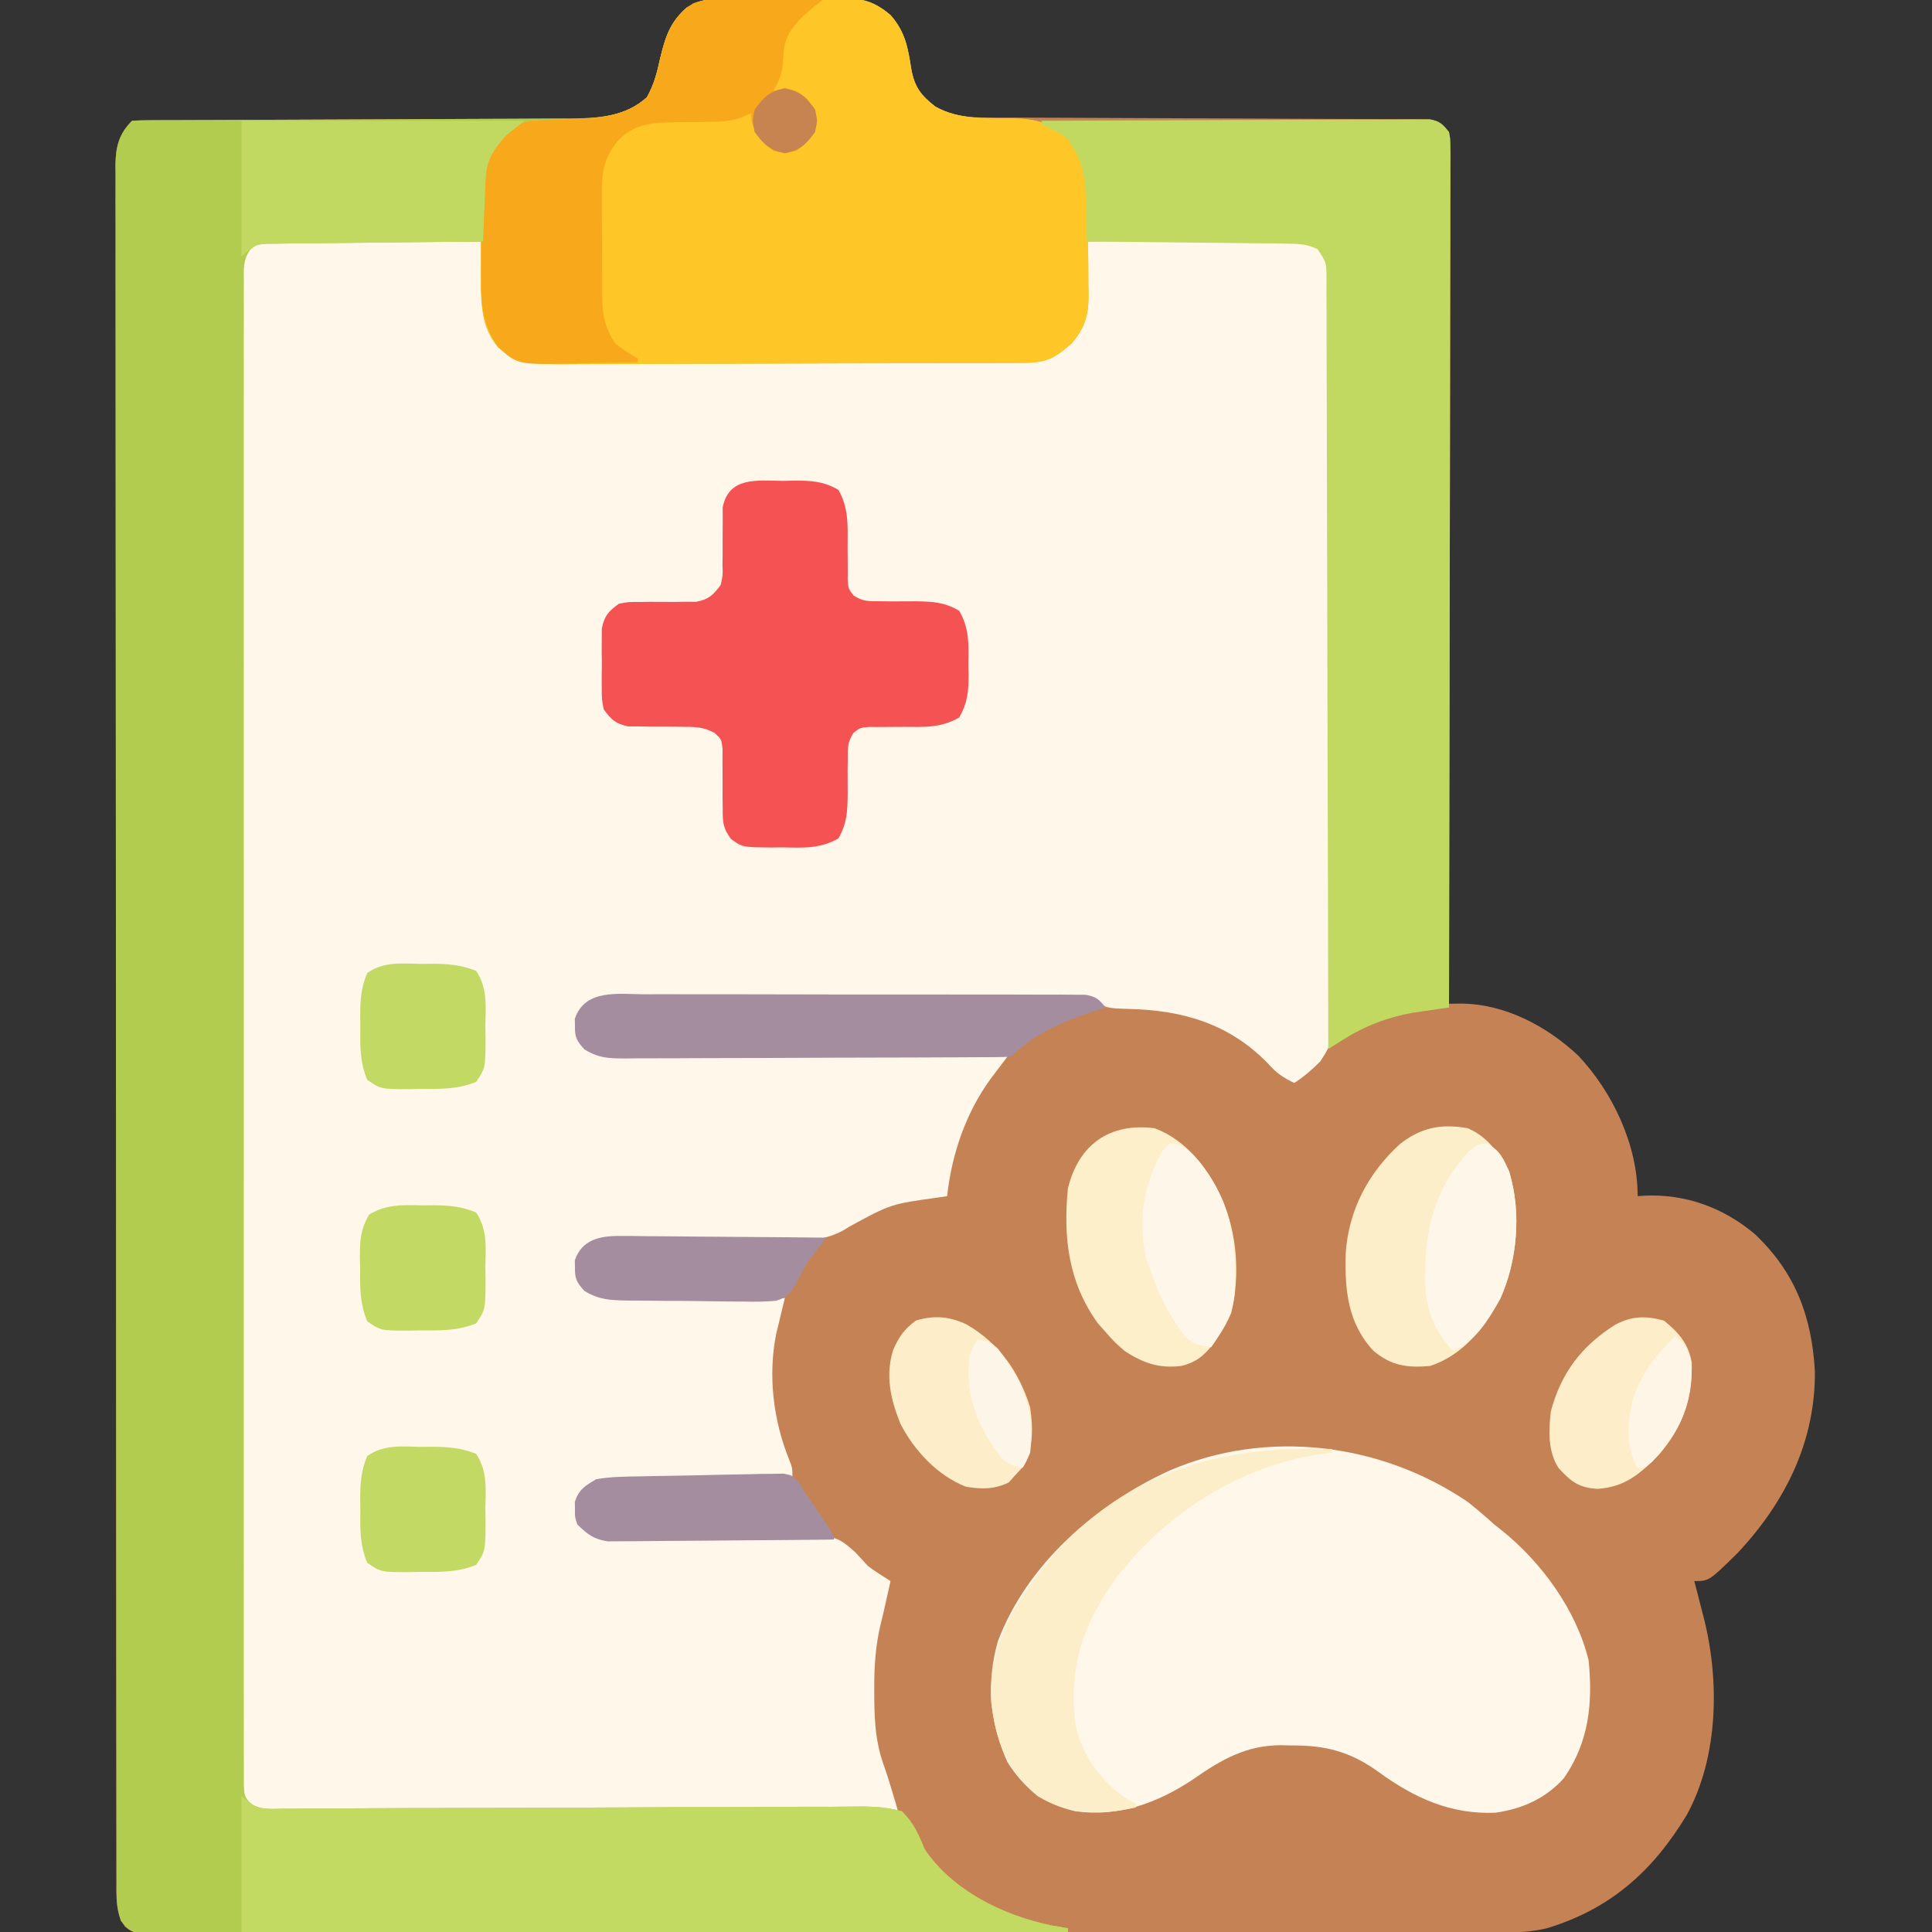 <svg xmlns="http://www.w3.org/2000/svg" width="512" height="512"><rect width="100%" height="100%" fill="#333333" stroke="none"/><path d="M0 0 C0.861 -0.013 1.722 -0.026 2.61 -0.039 C3.533 -0.041 4.456 -0.043 5.407 -0.045 C6.842 -0.055 6.842 -0.055 8.306 -0.066 C10.328 -0.076 12.351 -0.08 14.373 -0.08 C17.459 -0.084 20.544 -0.121 23.629 -0.159 C25.597 -0.165 27.564 -0.169 29.532 -0.17 C30.91 -0.192 30.91 -0.192 32.316 -0.214 C37.924 -0.174 41.166 0.526 45.602 4.291 C49.562 8.8 50.213 13.004 51.122 18.736 C52.013 23.477 53.727 25.605 57.477 28.541 C61.95 31.045 65.861 31.414 70.929 31.429 C72.51 31.437 72.51 31.437 74.123 31.445 C75.27 31.446 76.416 31.447 77.597 31.448 C78.812 31.453 80.027 31.458 81.279 31.464 C83.915 31.474 86.552 31.483 89.188 31.49 C93.357 31.5 97.525 31.521 101.693 31.543 C113.544 31.605 125.394 31.659 137.245 31.692 C143.795 31.71 150.344 31.739 156.894 31.78 C160.359 31.801 163.823 31.816 167.288 31.819 C171.148 31.821 175.007 31.847 178.866 31.874 C180.016 31.871 181.167 31.868 182.352 31.865 C183.925 31.882 183.925 31.882 185.529 31.899 C186.442 31.902 187.355 31.905 188.295 31.909 C191.119 32.376 191.836 33.082 193.602 35.291 C193.891 38.401 193.993 41.31 193.963 44.421 C193.965 45.367 193.968 46.313 193.971 47.287 C193.976 50.47 193.959 53.653 193.943 56.836 C193.942 59.112 193.942 61.389 193.944 63.665 C193.945 69.857 193.927 76.049 193.906 82.24 C193.888 88.707 193.886 95.173 193.882 101.639 C193.874 112.496 193.855 123.353 193.828 134.211 C193.801 145.394 193.78 156.578 193.767 167.761 C193.766 168.451 193.765 169.14 193.764 169.85 C193.761 173.307 193.757 176.765 193.753 180.223 C193.722 208.912 193.669 237.601 193.602 266.291 C194.692 266.277 195.781 266.263 196.904 266.249 C208.515 266.379 219.525 272.233 227.852 280.041 C237.031 289.774 243.602 303.779 243.602 317.291 C244.185 317.244 244.767 317.198 245.368 317.15 C256.285 316.669 266.233 320.28 274.602 327.291 C285.299 337.387 289.733 349.081 290.563 363.607 C290.762 382.329 282.659 398.46 270.075 411.861 C262.514 419.291 262.514 419.291 258.602 419.291 C259.018 420.884 259.018 420.884 259.442 422.509 C259.808 423.936 260.174 425.363 260.54 426.791 C260.722 427.487 260.904 428.183 261.092 428.9 C265.338 445.574 265.063 465.841 256.602 481.291 C247.594 496.189 236.393 506.17 219.602 511.291 C215.75 512.212 212.174 512.418 208.217 512.422 C206.92 512.426 205.623 512.43 204.287 512.434 C202.849 512.433 201.412 512.432 199.974 512.431 C198.446 512.434 196.918 512.437 195.389 512.44 C191.188 512.448 186.986 512.45 182.785 512.451 C178.254 512.452 173.724 512.46 169.194 512.467 C159.289 512.48 149.385 512.486 139.48 512.491 C133.299 512.493 127.118 512.498 120.937 512.502 C103.832 512.514 86.726 512.525 69.621 512.528 C67.979 512.528 67.979 512.528 66.304 512.529 C64.658 512.529 64.658 512.529 62.979 512.529 C60.756 512.53 58.532 512.53 56.309 512.531 C54.654 512.531 54.654 512.531 52.966 512.531 C35.076 512.535 17.185 512.553 -0.705 512.576 C-19.062 512.6 -37.42 512.612 -55.777 512.613 C-66.088 512.614 -76.4 512.62 -86.711 512.638 C-95.487 512.654 -104.262 512.659 -113.038 512.651 C-117.518 512.647 -121.998 512.648 -126.479 512.662 C-130.576 512.674 -134.672 512.673 -138.769 512.661 C-140.256 512.659 -141.742 512.662 -143.228 512.671 C-145.24 512.682 -147.252 512.673 -149.264 512.662 C-150.384 512.663 -151.505 512.664 -152.659 512.664 C-155.398 512.291 -155.398 512.291 -157.219 510.955 C-159.919 507.144 -159.54 503.084 -159.529 498.626 C-159.531 497.834 -159.533 497.042 -159.536 496.226 C-159.541 493.549 -159.54 490.873 -159.538 488.196 C-159.541 486.267 -159.544 484.337 -159.547 482.408 C-159.555 477.089 -159.557 471.769 -159.558 466.45 C-159.56 460.719 -159.567 454.989 -159.574 449.259 C-159.588 436.722 -159.594 424.185 -159.598 411.648 C-159.601 403.825 -159.605 396.002 -159.61 388.179 C-159.622 366.534 -159.632 344.889 -159.636 323.244 C-159.636 321.844 -159.636 320.444 -159.636 319.044 C-159.636 317.641 -159.637 316.238 -159.637 314.834 C-159.637 312.019 -159.638 309.203 -159.638 306.388 C-159.638 305.69 -159.638 304.992 -159.639 304.272 C-159.642 281.628 -159.658 258.985 -159.681 236.341 C-159.706 212.409 -159.72 188.478 -159.721 164.546 C-159.722 151.497 -159.728 138.448 -159.746 125.399 C-159.761 114.29 -159.766 103.181 -159.758 92.072 C-159.754 86.401 -159.755 80.729 -159.769 75.058 C-159.782 69.87 -159.781 64.683 -159.768 59.495 C-159.766 57.615 -159.77 55.734 -159.778 53.853 C-159.789 51.304 -159.782 48.755 -159.77 46.206 C-159.777 45.469 -159.785 44.733 -159.793 43.973 C-159.744 39.165 -158.857 35.75 -155.398 32.291 C-153.799 32.189 -152.195 32.157 -150.593 32.152 C-149.553 32.147 -148.512 32.142 -147.441 32.136 C-145.714 32.134 -145.714 32.134 -143.953 32.133 C-142.748 32.128 -141.543 32.123 -140.301 32.117 C-137.674 32.107 -135.046 32.098 -132.418 32.091 C-128.257 32.081 -124.095 32.06 -119.934 32.038 C-108.099 31.976 -96.263 31.922 -84.428 31.889 C-77.896 31.871 -71.365 31.842 -64.833 31.801 C-61.378 31.78 -57.923 31.765 -54.468 31.762 C-50.605 31.76 -46.742 31.734 -42.878 31.707 C-41.744 31.71 -40.609 31.713 -39.439 31.716 C-32.008 31.639 -24.67 31.269 -18.957 26.068 C-17.071 22.709 -16.282 19.614 -15.46 15.853 C-14.101 10.173 -12.865 6.2 -8.398 2.291 C-5.498 0.566 -3.36 0.034 0 0 Z " fill="#C58254" transform="translate(190.398,-0.291)"></path><path d="M0 0 C1.201 0 2.402 0.001 3.639 0.001 C4.931 0.022 6.223 0.042 7.554 0.063 C8.893 0.071 10.233 0.077 11.572 0.081 C15.091 0.096 18.608 0.135 22.126 0.179 C25.719 0.22 29.312 0.239 32.905 0.259 C39.95 0.302 46.994 0.37 54.038 0.454 C54.053 1.029 54.067 1.603 54.082 2.195 C54.157 4.824 54.254 7.451 54.351 10.079 C54.373 10.983 54.396 11.886 54.419 12.817 C54.632 18.132 55.284 21.772 58.038 26.454 C58.038 27.114 58.038 27.774 58.038 28.454 C59.214 28.918 59.214 28.918 60.413 29.392 C63.038 30.454 63.038 30.454 65.038 31.454 C66.849 31.556 68.664 31.594 70.477 31.601 C71.632 31.608 72.788 31.616 73.978 31.623 C75.889 31.627 75.889 31.627 77.838 31.631 C79.188 31.637 80.538 31.644 81.888 31.651 C85.562 31.668 89.236 31.679 92.909 31.687 C95.205 31.692 97.5 31.698 99.795 31.705 C106.977 31.724 114.158 31.738 121.34 31.746 C129.629 31.756 137.918 31.782 146.208 31.823 C152.615 31.853 159.021 31.868 165.428 31.871 C169.255 31.873 173.081 31.882 176.908 31.908 C180.51 31.931 184.111 31.935 187.713 31.925 C189.661 31.924 191.608 31.943 193.556 31.963 C202.099 31.916 202.099 31.916 209.038 27.454 C213.748 22.254 213.688 17.263 213.788 10.579 C213.818 9.605 213.847 8.63 213.878 7.626 C213.948 5.235 214.001 2.846 214.038 0.454 C221.644 0.361 229.25 0.29 236.857 0.247 C240.389 0.226 243.921 0.198 247.453 0.152 C251.517 0.1 255.58 0.081 259.644 0.063 C260.908 0.043 262.173 0.022 263.476 0.001 C264.657 0.001 265.838 0 267.054 0 C268.091 -0.009 269.128 -0.018 270.197 -0.027 C273.964 0.611 275.407 1.678 278.038 4.454 C278.548 7.439 278.731 9.86 278.7 12.847 C278.711 13.702 278.721 14.556 278.732 15.437 C278.761 18.306 278.755 21.174 278.749 24.043 C278.762 26.098 278.777 28.153 278.795 30.208 C278.835 35.795 278.842 41.381 278.841 46.968 C278.843 51.633 278.859 56.297 278.875 60.961 C278.91 71.969 278.918 82.976 278.91 93.983 C278.902 105.334 278.946 116.684 279.014 128.034 C279.071 137.781 279.093 147.527 279.088 157.273 C279.086 163.094 279.097 168.913 279.142 174.734 C279.184 180.211 279.182 185.687 279.148 191.165 C279.142 193.172 279.152 195.179 279.178 197.186 C279.365 212.382 279.365 212.382 275.961 217.698 C273.764 219.921 271.652 221.751 269.038 223.454 C266.055 222.034 264.221 220.751 262.038 218.267 C251.758 207.7 239.432 204.184 225.245 203.832 C219.338 203.654 219.338 203.654 216.038 201.454 C213.539 201.149 213.539 201.149 210.693 201.193 C209.584 201.186 208.475 201.179 207.332 201.172 C206.115 201.174 204.898 201.177 203.644 201.179 C202.362 201.174 201.081 201.169 199.761 201.164 C196.244 201.151 192.728 201.15 189.211 201.153 C186.276 201.154 183.341 201.149 180.406 201.144 C173.482 201.133 166.559 201.132 159.635 201.138 C152.491 201.144 145.347 201.132 138.202 201.111 C132.07 201.093 125.937 201.087 119.805 201.09 C116.142 201.092 112.478 201.09 108.815 201.076 C104.731 201.061 100.646 201.07 96.562 201.082 C94.739 201.07 94.739 201.07 92.879 201.059 C91.768 201.066 90.656 201.073 89.51 201.08 C88.544 201.08 87.578 201.08 86.583 201.079 C83.594 201.519 82.218 202.395 80.038 204.454 C79.411 206.388 79.411 206.388 79.538 208.454 C79.528 209.135 79.517 209.815 79.507 210.517 C80.266 213.285 81.635 213.959 84.038 215.454 C86.259 215.907 86.259 215.907 88.657 215.853 C89.58 215.865 90.502 215.878 91.453 215.891 C92.458 215.889 93.463 215.888 94.498 215.886 C95.562 215.897 96.625 215.907 97.721 215.917 C101.239 215.948 104.755 215.957 108.272 215.966 C110.711 215.983 113.149 216.001 115.587 216.02 C122.005 216.068 128.423 216.098 134.841 216.124 C141.39 216.153 147.939 216.2 154.487 216.245 C167.337 216.331 180.188 216.399 193.038 216.454 C192.626 216.996 192.213 217.538 191.789 218.097 C191.248 218.812 190.707 219.527 190.15 220.263 C189.614 220.97 189.078 221.677 188.526 222.406 C181.94 231.473 178.241 242.386 177.038 253.454 C176.288 253.564 175.538 253.673 174.765 253.786 C162.108 255.539 162.108 255.539 151.131 261.52 C145.009 265.678 138.924 265.256 131.737 265.153 C130.37 265.157 129.002 265.164 127.634 265.173 C124.06 265.192 120.487 265.178 116.912 265.155 C111.176 265.12 105.439 265.126 99.702 265.151 C97.706 265.153 95.71 265.135 93.713 265.116 C92.501 265.116 91.289 265.117 90.041 265.117 C88.975 265.11 87.91 265.103 86.812 265.096 C83.665 265.502 82.303 266.269 80.038 268.454 C79.411 270.388 79.411 270.388 79.538 272.454 C79.528 273.135 79.517 273.815 79.507 274.517 C80.269 277.296 81.616 277.962 84.038 279.454 C86.453 279.921 86.453 279.921 89.082 279.886 C90.583 279.916 90.583 279.916 92.115 279.946 C93.724 279.956 93.724 279.956 95.366 279.966 C96.47 279.984 97.574 280.002 98.712 280.02 C102.237 280.074 105.763 280.108 109.288 280.142 C111.679 280.175 114.069 280.209 116.46 280.245 C122.319 280.33 128.178 280.398 134.038 280.454 C133.72 281.75 133.72 281.75 133.395 283.072 C133.12 284.22 132.845 285.368 132.562 286.552 C132.287 287.684 132.013 288.816 131.731 289.982 C129.544 300.941 130.946 312.822 135.14 323.173 C136.038 325.454 136.038 325.454 136.038 328.454 C135.074 328.463 135.074 328.463 134.091 328.472 C127.407 328.536 120.724 328.62 114.041 328.717 C111.546 328.75 109.051 328.778 106.557 328.801 C102.972 328.834 99.388 328.886 95.804 328.942 C94.129 328.952 94.129 328.952 92.419 328.962 C91.379 328.982 90.338 329.001 89.266 329.022 C88.351 329.033 87.436 329.044 86.493 329.055 C83.577 329.529 82.182 330.452 80.038 332.454 C79.411 334.388 79.411 334.388 79.538 336.454 C79.528 337.135 79.517 337.815 79.507 338.517 C80.278 341.331 81.553 341.978 84.038 343.454 C86.969 343.878 86.969 343.878 90.24 343.775 C92.123 343.771 92.123 343.771 94.044 343.767 C94.712 343.759 95.38 343.751 96.069 343.743 C98.172 343.719 100.274 343.718 102.378 343.724 C108.355 343.736 114.333 343.72 120.311 343.664 C123.972 343.631 127.633 343.632 131.295 343.655 C132.684 343.656 134.073 343.645 135.462 343.62 C147.667 343.409 147.667 343.409 152.734 347.852 C153.842 349.046 154.944 350.246 156.038 351.454 C157.983 352.908 159.977 354.166 162.038 355.454 C160.038 364.454 160.038 364.454 159.532 366.396 C158.037 372.417 157.69 378.138 157.726 384.329 C157.729 385.301 157.733 386.272 157.736 387.273 C157.824 393.073 158.174 398.406 160.14 403.918 C161.058 406.51 161.862 409.116 162.644 411.751 C163.038 413.079 163.038 413.079 163.441 414.434 C163.638 415.1 163.835 415.767 164.038 416.454 C141.942 416.547 119.846 416.618 97.75 416.661 C87.49 416.682 77.231 416.71 66.972 416.756 C58.031 416.796 49.091 416.822 40.15 416.83 C35.415 416.836 30.68 416.848 25.944 416.877 C21.489 416.904 17.034 416.913 12.579 416.907 C10.942 416.908 9.305 416.916 7.669 416.931 C5.436 416.951 3.205 416.946 0.973 416.935 C-0.902 416.941 -0.902 416.941 -2.815 416.946 C-6.679 416.342 -7.608 415.531 -9.962 412.454 C-10.463 409.346 -10.463 409.346 -10.465 405.601 C-10.471 404.909 -10.477 404.217 -10.483 403.503 C-10.498 401.172 -10.484 398.842 -10.47 396.511 C-10.474 394.827 -10.481 393.144 -10.489 391.46 C-10.506 386.825 -10.497 382.19 -10.485 377.555 C-10.476 372.56 -10.49 367.564 -10.501 362.569 C-10.519 352.78 -10.515 342.991 -10.503 333.201 C-10.494 325.248 -10.493 317.294 -10.497 309.34 C-10.498 308.209 -10.498 307.079 -10.499 305.914 C-10.5 303.617 -10.502 301.321 -10.503 299.024 C-10.514 277.472 -10.501 255.92 -10.48 234.368 C-10.462 215.863 -10.465 197.358 -10.483 178.853 C-10.505 157.379 -10.513 135.906 -10.501 114.433 C-10.5 112.145 -10.498 109.856 -10.497 107.568 C-10.497 106.442 -10.496 105.316 -10.495 104.156 C-10.492 96.209 -10.498 88.262 -10.507 80.315 C-10.518 70.634 -10.515 60.953 -10.494 51.273 C-10.483 46.331 -10.479 41.389 -10.493 36.446 C-10.504 31.926 -10.498 27.406 -10.477 22.886 C-10.472 21.247 -10.475 19.608 -10.484 17.968 C-10.496 15.747 -10.484 13.528 -10.465 11.307 C-10.465 10.071 -10.464 8.836 -10.463 7.562 C-9.453 1.297 -5.881 -0.049 0 0 Z " fill="#FEF7EA" transform="translate(73.962,63.546)"></path><path d="M0 0 C0.861 -0.013 1.722 -0.026 2.61 -0.039 C3.533 -0.041 4.456 -0.043 5.407 -0.045 C6.842 -0.055 6.842 -0.055 8.306 -0.066 C10.328 -0.076 12.351 -0.08 14.373 -0.08 C17.459 -0.084 20.544 -0.121 23.629 -0.159 C25.597 -0.165 27.564 -0.169 29.532 -0.17 C30.91 -0.192 30.91 -0.192 32.316 -0.214 C37.924 -0.174 41.166 0.526 45.602 4.291 C49.562 8.8 50.213 13.004 51.122 18.736 C52.013 23.477 53.727 25.605 57.477 28.541 C63.869 32.12 70.966 31.553 78.122 31.632 C84.105 31.826 87.68 32.835 92.602 36.291 C96.154 40.123 97.706 43.088 97.779 48.3 C97.792 49.101 97.805 49.902 97.818 50.728 C97.829 52.021 97.829 52.021 97.84 53.341 C97.848 54.233 97.856 55.124 97.865 56.043 C97.879 57.93 97.889 59.817 97.897 61.704 C97.914 64.582 97.958 67.458 98.002 70.335 C98.013 72.171 98.021 74.006 98.028 75.841 C98.045 76.698 98.063 77.554 98.081 78.437 C98.061 83.889 97.224 86.962 93.602 91.291 C89.238 95.135 86.936 96.413 81.17 96.438 C80.016 96.445 78.862 96.452 77.673 96.459 C75.765 96.463 75.765 96.463 73.818 96.468 C72.47 96.474 71.121 96.48 69.773 96.487 C65.337 96.508 60.901 96.519 56.465 96.529 C54.938 96.533 53.411 96.537 51.884 96.541 C44.707 96.56 37.53 96.574 30.354 96.583 C22.073 96.593 13.792 96.619 5.511 96.659 C-0.891 96.689 -7.292 96.704 -13.694 96.708 C-17.517 96.71 -21.339 96.719 -25.162 96.744 C-28.761 96.767 -32.36 96.772 -35.959 96.761 C-37.903 96.761 -39.848 96.78 -41.792 96.799 C-48.523 96.759 -53.012 96.495 -58.398 92.291 C-63.035 86.99 -62.901 80.473 -62.648 73.791 C-62.63 72.873 -62.612 71.955 -62.593 71.009 C-62.547 68.769 -62.481 66.53 -62.398 64.291 C-70.169 64.352 -77.941 64.429 -85.712 64.526 C-89.32 64.571 -92.928 64.61 -96.537 64.637 C-100.019 64.663 -103.501 64.703 -106.982 64.754 C-108.958 64.779 -110.934 64.788 -112.91 64.798 C-114.712 64.828 -114.712 64.828 -116.55 64.858 C-118.138 64.875 -118.138 64.875 -119.759 64.892 C-122.355 65.092 -122.355 65.092 -124.039 66.395 C-126.077 69.237 -125.774 71.552 -125.775 75.023 C-125.78 75.715 -125.784 76.406 -125.789 77.118 C-125.8 79.453 -125.789 81.786 -125.779 84.12 C-125.782 85.804 -125.787 87.487 -125.793 89.17 C-125.806 93.81 -125.799 98.449 -125.79 103.088 C-125.783 108.086 -125.794 113.084 -125.802 118.082 C-125.815 127.879 -125.813 137.675 -125.804 147.472 C-125.797 155.431 -125.796 163.39 -125.799 171.349 C-125.8 172.48 -125.8 173.611 -125.801 174.776 C-125.802 177.074 -125.803 179.371 -125.804 181.669 C-125.812 203.232 -125.802 224.795 -125.786 246.358 C-125.773 264.876 -125.775 283.395 -125.789 301.913 C-125.805 323.397 -125.811 344.881 -125.802 366.365 C-125.801 368.654 -125.8 370.943 -125.799 373.232 C-125.799 374.359 -125.798 375.485 -125.798 376.646 C-125.795 384.599 -125.8 392.552 -125.807 400.505 C-125.815 410.192 -125.813 419.879 -125.797 429.566 C-125.789 434.512 -125.786 439.458 -125.796 444.404 C-125.805 448.927 -125.8 453.449 -125.784 457.972 C-125.781 459.613 -125.782 461.254 -125.79 462.895 C-125.799 465.116 -125.789 467.337 -125.775 469.558 C-125.775 470.795 -125.774 472.031 -125.774 473.305 C-125.638 476.264 -125.638 476.264 -124.063 478.189 C-121.341 479.989 -118.805 479.644 -115.586 479.622 C-114.889 479.622 -114.193 479.621 -113.475 479.621 C-111.135 479.616 -108.795 479.59 -106.455 479.564 C-104.78 479.557 -103.104 479.551 -101.429 479.546 C-97.818 479.534 -94.207 479.514 -90.596 479.487 C-84.885 479.447 -79.175 479.437 -73.464 479.433 C-57.224 479.419 -40.985 479.384 -24.745 479.274 C-15.778 479.213 -6.812 479.188 2.155 479.203 C6.901 479.209 11.645 479.196 16.391 479.14 C20.856 479.087 25.318 479.08 29.784 479.108 C31.421 479.11 33.059 479.095 34.696 479.061 C39.467 478.969 43.969 478.99 48.602 480.291 C51.669 483.275 53.042 486.362 54.602 490.291 C62.016 501.359 75.536 507.924 88.227 510.541 C89.684 510.8 91.141 511.054 92.602 511.291 C92.602 511.621 92.602 511.951 92.602 512.291 C61.059 512.359 29.517 512.412 -2.026 512.444 C-5.747 512.447 -9.469 512.451 -13.19 512.455 C-14.302 512.457 -14.302 512.457 -15.435 512.458 C-27.442 512.471 -39.448 512.494 -51.454 512.522 C-63.768 512.55 -76.082 512.567 -88.396 512.573 C-95.998 512.577 -103.6 512.59 -111.202 512.614 C-117.025 512.632 -122.848 512.634 -128.671 512.63 C-131.064 512.631 -133.458 512.637 -135.851 512.648 C-139.108 512.663 -142.365 512.66 -145.622 512.651 C-146.578 512.66 -147.535 512.669 -148.52 512.678 C-149.825 512.669 -149.825 512.669 -151.156 512.66 C-151.908 512.661 -152.66 512.662 -153.435 512.663 C-155.971 512.182 -156.827 511.306 -158.398 509.291 C-159.602 505.679 -159.538 502.386 -159.529 498.626 C-159.531 497.834 -159.533 497.042 -159.536 496.226 C-159.541 493.549 -159.54 490.873 -159.538 488.196 C-159.541 486.267 -159.544 484.337 -159.547 482.408 C-159.555 477.089 -159.557 471.769 -159.558 466.45 C-159.56 460.719 -159.567 454.989 -159.574 449.259 C-159.588 436.722 -159.594 424.185 -159.598 411.648 C-159.601 403.825 -159.605 396.002 -159.61 388.179 C-159.622 366.534 -159.632 344.889 -159.636 323.244 C-159.636 321.844 -159.636 320.444 -159.636 319.044 C-159.636 317.641 -159.637 316.238 -159.637 314.834 C-159.637 312.019 -159.638 309.203 -159.638 306.388 C-159.638 305.69 -159.638 304.992 -159.639 304.272 C-159.642 281.628 -159.658 258.985 -159.681 236.341 C-159.706 212.409 -159.72 188.478 -159.721 164.546 C-159.722 151.497 -159.728 138.448 -159.746 125.399 C-159.761 114.29 -159.766 103.181 -159.758 92.072 C-159.754 86.401 -159.755 80.729 -159.769 75.058 C-159.782 69.87 -159.781 64.683 -159.768 59.495 C-159.766 57.615 -159.77 55.734 -159.778 53.853 C-159.789 51.304 -159.782 48.755 -159.77 46.206 C-159.777 45.469 -159.785 44.733 -159.793 43.973 C-159.744 39.165 -158.857 35.75 -155.398 32.291 C-153.799 32.189 -152.195 32.157 -150.593 32.152 C-149.553 32.147 -148.512 32.142 -147.441 32.136 C-145.714 32.134 -145.714 32.134 -143.953 32.133 C-142.748 32.128 -141.543 32.123 -140.301 32.117 C-137.674 32.107 -135.046 32.098 -132.418 32.091 C-128.257 32.081 -124.095 32.06 -119.934 32.038 C-108.099 31.976 -96.263 31.922 -84.428 31.889 C-77.896 31.871 -71.365 31.842 -64.833 31.801 C-61.378 31.78 -57.923 31.765 -54.468 31.762 C-50.605 31.76 -46.742 31.734 -42.878 31.707 C-41.744 31.71 -40.609 31.713 -39.439 31.716 C-32.008 31.639 -24.67 31.269 -18.957 26.068 C-17.071 22.709 -16.282 19.614 -15.46 15.853 C-14.101 10.173 -12.865 6.2 -8.398 2.291 C-5.498 0.566 -3.36 0.034 0 0 Z " fill="#B2CC4F" transform="translate(190.398,-0.291)"></path><path d="M0 0 C0.861 -0.013 1.722 -0.026 2.61 -0.039 C3.533 -0.041 4.456 -0.043 5.407 -0.045 C6.842 -0.055 6.842 -0.055 8.306 -0.066 C10.328 -0.076 12.351 -0.08 14.373 -0.08 C17.459 -0.084 20.544 -0.121 23.629 -0.159 C25.597 -0.165 27.564 -0.169 29.532 -0.17 C30.91 -0.192 30.91 -0.192 32.316 -0.214 C37.924 -0.174 41.166 0.526 45.602 4.291 C49.562 8.8 50.213 13.004 51.122 18.736 C52.013 23.477 53.727 25.605 57.477 28.541 C63.869 32.12 70.966 31.553 78.122 31.632 C84.105 31.826 87.68 32.835 92.602 36.291 C96.154 40.123 97.706 43.088 97.779 48.3 C97.798 49.501 97.798 49.501 97.818 50.728 C97.825 51.59 97.833 52.453 97.84 53.341 C97.848 54.233 97.856 55.124 97.865 56.043 C97.879 57.93 97.889 59.817 97.897 61.704 C97.914 64.582 97.958 67.458 98.002 70.335 C98.013 72.171 98.021 74.006 98.028 75.841 C98.045 76.698 98.063 77.554 98.081 78.437 C98.061 83.889 97.224 86.962 93.602 91.291 C89.238 95.135 86.936 96.413 81.17 96.438 C80.016 96.445 78.862 96.452 77.673 96.459 C75.765 96.463 75.765 96.463 73.818 96.468 C72.47 96.474 71.121 96.48 69.773 96.487 C65.337 96.508 60.901 96.519 56.465 96.529 C54.938 96.533 53.411 96.537 51.884 96.541 C44.707 96.56 37.53 96.574 30.354 96.583 C22.073 96.593 13.792 96.619 5.511 96.659 C-0.891 96.689 -7.292 96.704 -13.694 96.708 C-17.517 96.71 -21.339 96.719 -25.162 96.744 C-28.761 96.767 -32.36 96.772 -35.959 96.761 C-37.903 96.761 -39.848 96.78 -41.792 96.799 C-48.521 96.759 -53.017 96.5 -58.398 92.291 C-62.709 87.237 -62.991 81.118 -62.929 74.751 C-62.933 73.867 -62.937 72.982 -62.941 72.071 C-62.944 70.214 -62.936 68.357 -62.919 66.5 C-62.898 63.666 -62.919 60.835 -62.945 58.001 C-62.942 56.189 -62.937 54.376 -62.929 52.564 C-62.937 51.723 -62.945 50.882 -62.954 50.016 C-62.868 44.633 -61.953 41.57 -58.398 37.291 C-54.466 33.827 -52.129 32.192 -46.925 32.08 C-46.025 32.051 -45.124 32.023 -44.197 31.994 C-42.317 31.942 -40.437 31.898 -38.556 31.861 C-31.367 31.616 -24.464 31.082 -18.957 26.068 C-17.071 22.709 -16.282 19.614 -15.46 15.853 C-14.101 10.173 -12.865 6.2 -8.398 2.291 C-5.498 0.566 -3.36 0.034 0 0 Z " fill="#FEC626" transform="translate(190.398,-0.291)"></path><path d="M0 0 C2.415 1.904 4.706 3.89 6.988 5.949 C7.657 6.478 8.326 7.006 9.016 7.551 C19.577 16.042 28.781 28.731 31.988 41.949 C33.115 53.268 32.112 63.562 25.449 73.168 C20.632 78.556 14.452 81.306 7.359 82.328 C-4.537 82.865 -14.244 78.409 -23.636 71.567 C-31.153 66.142 -37.708 64.434 -46.949 64.512 C-47.792 64.492 -48.634 64.472 -49.502 64.451 C-58.768 64.458 -65.342 68.266 -72.762 73.449 C-82.178 79.728 -92.552 83.569 -104.012 81.949 C-112.124 80.126 -117.574 75.954 -122.012 68.949 C-126.722 58.664 -127.678 47.834 -124.574 36.949 C-116.908 16.489 -98.498 0.53 -79.02 -8.355 C-53.312 -19.457 -23.052 -15.697 0 0 Z " fill="#FEF7EA" transform="translate(389.012,398.051)"></path><path d="M0 0 C13.638 -0.069 27.277 -0.123 40.915 -0.155 C47.248 -0.171 53.58 -0.192 59.913 -0.226 C66.021 -0.259 72.128 -0.277 78.236 -0.285 C80.57 -0.29 82.904 -0.301 85.237 -0.317 C88.499 -0.339 91.759 -0.342 95.021 -0.341 C95.992 -0.351 96.963 -0.362 97.963 -0.373 C98.851 -0.369 99.739 -0.365 100.653 -0.361 C101.425 -0.364 102.196 -0.366 102.991 -0.369 C105.59 0.108 106.352 0.964 108 3 C108.373 4.86 108.373 4.86 108.369 6.992 C108.375 7.806 108.381 8.621 108.387 9.459 C108.379 10.353 108.37 11.247 108.361 12.168 C108.363 13.118 108.366 14.068 108.369 15.047 C108.373 18.244 108.357 21.441 108.341 24.637 C108.34 26.924 108.34 29.21 108.342 31.496 C108.343 37.715 108.325 43.933 108.304 50.152 C108.285 56.646 108.284 63.14 108.28 69.635 C108.272 80.539 108.253 91.443 108.226 102.347 C108.199 113.58 108.178 124.812 108.165 136.044 C108.164 136.736 108.163 137.428 108.162 138.141 C108.158 141.614 108.155 145.086 108.151 148.559 C108.12 177.373 108.067 206.186 108 235 C106.693 235.185 106.693 235.185 105.361 235.374 C104.206 235.543 103.052 235.712 101.863 235.887 C100.724 236.051 99.585 236.216 98.411 236.385 C91.609 237.611 85.657 239.899 79.829 243.581 C79.111 244.033 78.394 244.486 77.654 244.952 C77.108 245.298 76.562 245.644 76 246 C75.998 244.381 75.998 244.381 75.996 242.729 C75.959 216.49 75.9 190.252 75.816 164.014 C75.776 151.325 75.744 138.637 75.729 125.948 C75.716 114.892 75.689 103.835 75.645 92.779 C75.623 86.922 75.607 81.065 75.608 75.208 C75.609 69.7 75.591 64.192 75.559 58.684 C75.55 56.658 75.549 54.632 75.554 52.606 C75.561 49.848 75.543 47.091 75.519 44.333 C75.531 43.121 75.531 43.121 75.542 41.884 C75.498 37.518 75.498 37.518 73.138 34.004 C70.354 32.697 68.205 32.6 65.13 32.568 C63.949 32.548 62.768 32.528 61.551 32.508 C60.281 32.501 59.012 32.495 57.703 32.488 C56.399 32.47 55.095 32.452 53.752 32.434 C50.293 32.386 46.834 32.357 43.375 32.33 C39.842 32.301 36.31 32.254 32.777 32.209 C25.852 32.123 18.926 32.056 12 32 C11.991 31.431 11.981 30.862 11.972 30.275 C11.918 27.662 11.834 25.05 11.75 22.438 C11.736 21.542 11.722 20.647 11.707 19.725 C11.485 13.674 10.501 9.973 7 5 C5.187 3.407 5.187 3.407 3.25 2.562 C2.178 2.047 1.105 1.531 0 1 C0 0.67 0 0.34 0 0 Z " fill="#C2D961" transform="translate(276,32)"></path><path d="M0 0 C1.32 0.99 2.64 1.98 4 3 C7.245 3.431 7.245 3.431 10.932 3.331 C11.63 3.331 12.327 3.331 13.046 3.33 C15.383 3.325 17.719 3.299 20.056 3.274 C21.732 3.266 23.407 3.26 25.083 3.256 C28.691 3.244 32.3 3.223 35.908 3.197 C41.614 3.157 47.321 3.146 53.027 3.143 C69.254 3.128 85.481 3.093 101.708 2.983 C110.67 2.922 119.631 2.897 128.594 2.912 C133.336 2.918 138.077 2.906 142.819 2.849 C147.28 2.796 151.739 2.789 156.2 2.817 C157.836 2.819 159.472 2.804 161.107 2.771 C165.874 2.679 170.371 2.7 175 4 C178.066 6.985 179.44 10.073 181 14 C188.414 25.069 201.933 31.633 214.625 34.25 C216.082 34.51 217.539 34.764 219 35 C219 35.33 219 35.66 219 36 C146.73 36 74.46 36 0 36 C0 24.12 0 12.24 0 0 Z " fill="#C2D962" transform="translate(64,476)"></path><path d="M0 0 C1.037 -0.024 2.074 -0.048 3.143 -0.072 C7.708 -0.063 10.734 0.092 14.746 2.371 C17.492 7.195 17.228 11.728 17.188 17.188 C17.188 19.263 17.2 21.339 17.227 23.414 C17.221 24.33 17.215 25.246 17.209 26.19 C17.394 28.586 17.394 28.586 18.762 30.363 C21.182 31.975 22.815 31.916 25.711 31.898 C27.219 31.918 27.219 31.918 28.758 31.938 C30.87 31.938 32.982 31.93 35.094 31.914 C39.69 31.985 42.725 32.076 46.75 34.414 C49.444 39.094 49.292 43.254 49.188 48.562 C49.207 49.547 49.226 50.532 49.246 51.547 C49.216 55.979 48.986 58.828 46.75 62.711 C41.935 65.508 37.411 65.228 31.938 65.188 C29.862 65.188 27.786 65.2 25.711 65.227 C24.795 65.221 23.879 65.215 22.935 65.209 C20.539 65.394 20.539 65.394 18.762 66.762 C17.15 69.182 17.209 70.815 17.227 73.711 C17.214 74.716 17.201 75.722 17.188 76.758 C17.188 78.87 17.195 80.982 17.211 83.094 C17.141 87.669 17.036 90.73 14.746 94.754 C9.907 97.503 5.469 97.251 0 97.125 C-1.041 97.136 -2.082 97.147 -3.154 97.158 C-10.726 97.085 -10.726 97.085 -13.736 94.873 C-15.828 92.033 -15.923 90.527 -15.906 87.027 C-15.92 85.971 -15.935 84.915 -15.949 83.826 C-15.943 82.18 -15.943 82.18 -15.938 80.5 C-15.93 78.322 -15.939 76.143 -15.969 73.965 C-15.964 73.001 -15.96 72.036 -15.955 71.043 C-16.229 68.463 -16.229 68.463 -18.137 66.748 C-20.864 65.343 -22.66 65.194 -25.719 65.191 C-27.229 65.165 -27.229 65.165 -28.77 65.139 C-30.881 65.13 -32.993 65.124 -35.105 65.123 C-36.112 65.104 -37.119 65.086 -38.156 65.066 C-39.073 65.065 -39.991 65.063 -40.936 65.061 C-44.274 64.396 -45.431 63.286 -47.438 60.562 C-47.955 57.969 -47.955 57.969 -47.969 55.062 C-47.974 54.011 -47.979 52.959 -47.984 51.875 C-47.969 50.782 -47.953 49.689 -47.938 48.562 C-47.953 47.469 -47.968 46.376 -47.984 45.25 C-47.977 43.672 -47.977 43.672 -47.969 42.062 C-47.964 41.103 -47.96 40.144 -47.955 39.156 C-47.279 35.768 -46.206 34.594 -43.438 32.562 C-40.936 32.08 -40.936 32.08 -38.156 32.094 C-37.149 32.08 -36.143 32.065 -35.105 32.051 C-32.993 32.059 -30.882 32.066 -28.77 32.074 C-27.763 32.06 -26.756 32.046 -25.719 32.031 C-24.343 32.038 -24.343 32.038 -22.939 32.045 C-19.599 31.401 -18.444 30.28 -16.438 27.562 C-15.865 25.03 -15.865 25.03 -15.969 22.281 C-15.947 20.771 -15.947 20.771 -15.926 19.23 C-15.932 17.662 -15.932 17.662 -15.938 16.062 C-15.945 13.99 -15.935 11.916 -15.906 9.844 C-15.911 8.927 -15.915 8.009 -15.92 7.064 C-14.323 -1.219 -6.686 -0.07 0 0 Z " fill="#F55253" transform="translate(207.438,127.438)"></path><path d="M0 0 C1.057 0.004 1.057 0.004 2.135 0.009 C4.377 0.02 6.618 0.045 8.859 0.07 C10.383 0.08 11.906 0.089 13.43 0.098 C17.156 0.12 20.883 0.154 24.609 0.195 C23.831 0.801 23.052 1.407 22.25 2.031 C18.659 4.974 14.948 8.415 14.363 13.219 C14.236 14.781 14.111 16.344 13.988 17.906 C13.587 20.331 12.811 22.065 11.609 24.195 C12.496 24.092 13.383 23.989 14.297 23.883 C17.609 24.195 17.609 24.195 20.484 26.32 C22.609 29.195 22.609 29.195 23.234 32.195 C22.386 36.27 20.932 37.739 17.609 40.195 C14.609 40.82 14.609 40.82 11.609 40.195 C8.504 37.78 6.895 36.185 5.797 32.383 C5.735 31.661 5.673 30.939 5.609 30.195 C4.898 30.52 4.187 30.844 3.455 31.178 C0.463 32.247 -1.755 32.449 -4.918 32.469 C-5.958 32.489 -6.997 32.51 -8.068 32.531 C-10.238 32.557 -12.407 32.576 -14.576 32.586 C-20.627 32.721 -24.767 32.868 -29.391 37.195 C-33.71 42.376 -33.97 46.306 -33.887 52.758 C-33.888 53.667 -33.89 54.577 -33.891 55.514 C-33.889 57.43 -33.878 59.347 -33.857 61.263 C-33.828 64.186 -33.837 67.108 -33.85 70.031 C-33.843 71.898 -33.835 73.766 -33.824 75.633 C-33.827 76.502 -33.83 77.371 -33.833 78.266 C-33.755 83.298 -33.233 86.865 -30.391 91.195 C-27.323 93.491 -27.323 93.491 -24.391 95.195 C-24.391 95.525 -24.391 95.855 -24.391 96.195 C-28.535 96.295 -32.678 96.367 -36.823 96.415 C-38.231 96.435 -39.638 96.462 -41.045 96.497 C-56.16 96.861 -56.16 96.861 -61.391 92.195 C-65.238 86.545 -65.987 81.362 -65.922 74.656 C-65.926 73.772 -65.93 72.887 -65.933 71.976 C-65.936 70.119 -65.929 68.261 -65.912 66.404 C-65.891 63.571 -65.912 60.74 -65.938 57.906 C-65.935 56.094 -65.93 54.281 -65.922 52.469 C-65.93 51.628 -65.938 50.787 -65.946 49.921 C-65.861 44.538 -64.946 41.474 -61.391 37.195 C-57.459 33.732 -55.122 32.097 -49.918 31.984 C-49.018 31.956 -48.117 31.928 -47.189 31.898 C-45.309 31.847 -43.429 31.803 -41.549 31.766 C-34.359 31.521 -27.456 30.986 -21.949 25.973 C-20.064 22.613 -19.275 19.518 -18.453 15.758 C-16.906 9.294 -15.426 4.874 -9.696 1.071 C-6.413 -0.176 -3.505 -0.028 0 0 Z " fill="#F7A81B" transform="translate(193.391,-0.195)"></path><path d="M0 0 C5.59 2.484 8.276 6.714 11 12 C14.389 22.168 12.905 35.676 8.551 45.23 C4.173 53.049 -1.209 60.07 -10 63 C-16.118 63.51 -20.195 62.985 -25 59 C-31.838 51.691 -32.642 42.895 -32.375 33.211 C-31.635 21.681 -26.369 11.802 -17.938 4.121 C-12.252 -0.255 -7.055 -1.251 0 0 Z " fill="#FDEECA" transform="translate(389,299)"></path><path d="M0 0 C8.501 3.167 14.175 10.799 17.875 18.75 C21.878 28.029 22.668 39.1 20.281 48.973 C19.35 51.163 18.341 53.037 17 55 C16.603 55.592 16.206 56.183 15.797 56.793 C13.29 60.133 11.062 62.033 7 63 C0.992 63.68 -3.048 62.218 -8 59 C-10.75 56.562 -10.75 56.562 -13 54 C-13.681 53.237 -14.361 52.474 -15.062 51.688 C-22.868 40.861 -24.262 29.007 -23 16 C-20.159 4.223 -11.829 -1.541 0 0 Z " fill="#FDEFCA" transform="translate(306,299)"></path><path d="M0 0 C24.75 0 49.5 0 75 0 C73.35 1.32 71.7 2.64 70 4 C66.482 8.104 64.91 10.419 64.684 15.789 C64.642 16.73 64.6 17.671 64.557 18.641 C64.517 19.625 64.478 20.61 64.438 21.625 C64.373 23.114 64.373 23.114 64.307 24.633 C64.2 27.088 64.098 29.544 64 32 C63.257 32.006 62.514 32.012 61.749 32.018 C54.745 32.076 47.742 32.148 40.738 32.236 C37.138 32.28 33.537 32.32 29.937 32.346 C26.461 32.372 22.986 32.413 19.51 32.463 C17.541 32.488 15.571 32.498 13.601 32.508 C12.4 32.527 11.199 32.547 9.962 32.568 C8.905 32.579 7.848 32.59 6.759 32.601 C3.547 32.84 3.547 32.84 0 36 C0 24.12 0 12.24 0 0 Z " fill="#C2D961" transform="translate(64,32)"></path><path d="M0 0 C1.283 -0.005 2.567 -0.011 3.889 -0.016 C7.401 -0.03 10.913 -0.019 14.426 -0.003 C18.102 0.011 21.779 0.005 25.456 0.001 C31.628 -0.001 37.8 0.012 43.972 0.035 C51.109 0.062 58.246 0.064 65.384 0.052 C72.251 0.041 79.118 0.047 85.985 0.061 C88.907 0.067 91.83 0.067 94.753 0.062 C98.83 0.057 102.907 0.076 106.984 0.098 C108.808 0.091 108.808 0.091 110.668 0.084 C112.33 0.099 112.33 0.099 114.024 0.114 C115.471 0.118 115.471 0.118 116.946 0.121 C119.749 0.563 120.631 1.311 122.363 3.502 C121.468 3.781 120.574 4.061 119.652 4.349 C111.372 7.095 103.681 10.183 97.363 16.502 C95.945 16.606 94.522 16.641 93.1 16.649 C92.18 16.656 91.261 16.663 90.313 16.671 C89.296 16.673 88.279 16.676 87.231 16.679 C85.633 16.689 85.633 16.689 84.004 16.699 C80.462 16.718 76.92 16.73 73.378 16.74 C72.172 16.744 70.966 16.748 69.723 16.752 C63.337 16.773 56.951 16.788 50.565 16.797 C43.959 16.808 37.354 16.842 30.748 16.882 C25.678 16.908 20.608 16.917 15.538 16.92 C13.103 16.925 10.668 16.937 8.232 16.955 C4.825 16.979 1.419 16.979 -1.988 16.972 C-3.501 16.991 -3.501 16.991 -5.045 17.01 C-9.445 16.978 -11.94 16.927 -15.761 14.597 C-17.774 12.348 -18.32 11.477 -18.262 8.502 C-18.275 7.842 -18.288 7.182 -18.301 6.502 C-15.66 -1.452 -6.759 -0.054 0 0 Z " fill="#A48D9E" transform="translate(170.637,263.498)"></path><path d="M0 0 C0 0.33 0 0.66 0 1 C-0.692 1.075 -1.384 1.15 -2.098 1.227 C-23.894 4.156 -43.848 16.762 -57.138 34.151 C-66.098 46.473 -69.813 57.754 -68 73 C-66.199 81.392 -61.208 88.225 -54.062 92.938 C-53.382 93.288 -52.701 93.639 -52 94 C-52 94.33 -52 94.66 -52 95 C-61.121 97.014 -69.847 96.976 -78 92 C-86.184 85.442 -89.216 76.903 -90.375 66.699 C-90.999 50.406 -82.873 38.726 -72.75 26.812 C-52.603 5.343 -28.69 -0.927 0 0 Z " fill="#FDEECA" transform="translate(353,384)"></path><path d="M0 0 C8.65 4.985 13.992 12.554 16.922 22.055 C17.738 27.801 17.752 32.364 15.172 37.617 C14.429 38.422 13.687 39.226 12.922 40.055 C12.365 40.673 11.808 41.292 11.234 41.93 C7.467 43.763 4.018 43.752 -0.078 43.055 C-7.619 40.126 -13.835 33.427 -17.469 26.344 C-20.059 19.832 -21.509 13.646 -19.383 6.824 C-17.839 3.263 -16.465 1.345 -13.328 -1.008 C-8.417 -2.425 -4.579 -2.083 0 0 Z " fill="#FDEEC9" transform="translate(256.078,350.945)"></path><path d="M0 0 C3.843 3.091 6.577 6.238 7.336 11.191 C7.494 20.758 4.954 28.155 -1.312 35.438 C-6.218 40.471 -10.291 44.065 -17.562 44.562 C-22.546 44.324 -24.675 42.65 -28 39 C-30.827 34.502 -30.598 29.136 -30 24 C-27.303 13.839 -21.85 6.707 -13.051 1.129 C-8.657 -1.29 -4.758 -1.366 0 0 Z " fill="#FDEEC9" transform="translate(441,350)"></path><path d="M0 0 C0.433 0.713 0.867 1.425 1.313 2.16 C1.987 3.143 2.661 4.127 3.356 5.14 C4.064 6.198 4.771 7.257 5.501 8.347 C6.216 9.413 6.931 10.479 7.668 11.578 C9.313 14.16 9.313 14.16 9.313 15.16 C1.185 15.252 -6.942 15.323 -15.07 15.367 C-18.845 15.388 -22.619 15.416 -26.393 15.461 C-30.037 15.505 -33.681 15.529 -37.325 15.539 C-38.714 15.547 -40.102 15.561 -41.491 15.583 C-43.439 15.612 -45.388 15.613 -47.336 15.614 C-48.444 15.623 -49.552 15.632 -50.694 15.641 C-54.38 15.048 -56.044 13.744 -58.687 11.16 C-59.351 9.16 -59.351 9.16 -59.312 7.16 C-59.325 6.5 -59.338 5.84 -59.351 5.16 C-58.249 1.84 -56.691 0.968 -53.687 -0.84 C-49.778 -1.506 -45.888 -1.541 -41.929 -1.59 C-40.789 -1.616 -39.649 -1.642 -38.475 -1.669 C-36.069 -1.719 -33.664 -1.759 -31.258 -1.789 C-27.568 -1.84 -23.88 -1.934 -20.191 -2.032 C-17.854 -2.075 -15.516 -2.115 -13.179 -2.153 C-12.073 -2.183 -10.967 -2.213 -9.827 -2.244 C-8.802 -2.251 -7.777 -2.258 -6.722 -2.266 C-5.82 -2.281 -4.918 -2.295 -3.988 -2.31 C-1.687 -1.84 -1.687 -1.84 0 0 Z " fill="#A48D9E" transform="translate(211.687,392.84)"></path><path d="M0 0 C1.037 -0.011 2.074 -0.022 3.143 -0.033 C7.396 0.008 10.783 0.248 14.746 1.848 C17.797 6.408 17.282 11.213 17.188 16.562 C17.207 17.656 17.226 18.749 17.246 19.875 C17.199 27.612 17.199 27.612 14.746 31.277 C9.853 33.253 5.229 33.18 0 33.125 C-1.041 33.149 -2.082 33.173 -3.154 33.197 C-10.536 33.183 -10.536 33.183 -14.121 30.715 C-16.092 25.995 -16.017 21.627 -15.938 16.562 C-15.953 15.578 -15.968 14.593 -15.984 13.578 C-15.962 9.434 -15.727 6.255 -14.121 2.41 C-9.719 -0.621 -5.208 -0.119 0 0 Z " fill="#C2DA63" transform="translate(111.438,383.438)"></path><path d="M0 0 C1.037 -0.011 2.074 -0.022 3.143 -0.033 C7.396 0.008 10.783 0.248 14.746 1.848 C17.797 6.408 17.282 11.213 17.188 16.562 C17.207 17.656 17.226 18.749 17.246 19.875 C17.199 27.612 17.199 27.612 14.746 31.277 C9.853 33.253 5.229 33.18 0 33.125 C-1.041 33.149 -2.082 33.173 -3.154 33.197 C-10.536 33.183 -10.536 33.183 -14.121 30.715 C-16.092 25.995 -16.017 21.627 -15.938 16.562 C-15.953 15.578 -15.968 14.593 -15.984 13.578 C-15.962 9.434 -15.727 6.255 -14.121 2.41 C-9.719 -0.621 -5.208 -0.119 0 0 Z " fill="#C2DA63" transform="translate(111.438,255.438)"></path><path d="M0 0 C0.985 -0.011 1.97 -0.022 2.984 -0.033 C7.103 0.009 10.317 0.284 14.148 1.848 C17.25 6.396 16.72 11.198 16.625 16.562 C16.644 17.656 16.664 18.749 16.684 19.875 C16.636 27.612 16.636 27.612 14.184 31.277 C9.29 33.253 4.666 33.18 -0.562 33.125 C-1.603 33.149 -2.644 33.173 -3.717 33.197 C-11.1 33.183 -11.1 33.183 -14.68 30.715 C-16.656 25.996 -16.619 21.63 -16.562 16.562 C-16.586 15.578 -16.61 14.593 -16.635 13.578 C-16.626 9.115 -16.436 6.307 -14.152 2.41 C-9.473 -0.332 -5.327 -0.129 0 0 Z " fill="#C2DA63" transform="translate(112,319.438)"></path><path d="M0 0 C1.221 0 2.442 0.001 3.7 0.001 C5.008 0.022 6.317 0.042 7.665 0.063 C9.025 0.071 10.386 0.077 11.746 0.081 C15.316 0.096 18.884 0.135 22.453 0.179 C26.1 0.22 29.747 0.239 33.393 0.259 C40.54 0.302 47.686 0.37 54.833 0.454 C54.458 0.939 54.083 1.423 53.696 1.923 C53.184 2.593 52.673 3.263 52.145 3.954 C51.588 4.677 51.031 5.4 50.457 6.145 C48.917 8.335 47.832 10.499 46.661 12.896 C45.103 15.42 44.367 16.291 41.503 17.165 C38.498 17.45 35.6 17.458 32.583 17.376 C31.492 17.374 30.401 17.372 29.277 17.37 C26.974 17.358 24.671 17.327 22.368 17.277 C18.845 17.204 15.326 17.195 11.802 17.196 C9.562 17.177 7.322 17.153 5.083 17.126 C4.031 17.122 2.978 17.117 1.894 17.112 C-2.629 16.995 -5.403 16.918 -9.329 14.537 C-11.307 12.296 -11.85 11.405 -11.792 8.454 C-11.805 7.794 -11.818 7.134 -11.831 6.454 C-10.018 0.993 -5.16 -0.043 0 0 Z " fill="#A48D9E" transform="translate(164.167,327.546)"></path><path d="M0 0 C3.524 0.303 5.151 1.787 7.438 4.375 C16.395 15.048 17.746 26.528 17.197 39.885 C16.678 45.456 14.02 49.471 11 54 C8.003 53.666 6.378 53.345 4.121 51.285 C-0.037 45.796 -2.818 40.524 -5 34 C-5.412 32.907 -5.825 31.814 -6.25 30.688 C-8.393 20.153 -7.157 11.454 -2 2 C-1.34 1.34 -0.68 0.68 0 0 Z " fill="#FEF6E9" transform="translate(310,303)"></path><path d="M0 0 C3.474 1.533 4.451 4.063 6 7.41 C9.112 18.291 8.21 30.835 3.555 41.098 C0.361 46.782 -2.834 52.244 -9.008 54.879 C-14.658 48.45 -16.529 42.851 -16.32 34.504 C-16.308 33.752 -16.295 33.001 -16.282 32.226 C-15.98 20.7 -12.855 10.85 -4.883 2.129 C-2.008 -0.121 -2.008 -0.121 0 0 Z " fill="#FEF7E9" transform="translate(394.008,303.121)"></path><path d="M0 0 C2.477 0.384 3.75 0.755 5.562 2.531 C12.016 11.37 15.393 18.805 14 30 C12.977 32.355 12.977 32.355 12 34 C8.468 33.444 7.113 32.416 5 29.562 C-0.548 21.649 -3.338 13.736 -2 4 C-0.977 1.68 -0.977 1.68 0 0 Z " fill="#FDF5E7" transform="translate(259,355)"></path><path d="M0 0 C3.23 3.089 4.176 4.958 4.312 9.438 C4.156 19.288 0.409 26.303 -6.195 33.418 C-8 35 -8 35 -10 35 C-13.238 29.417 -12.717 23.31 -11.383 17.152 C-9.118 10.029 -5.289 5.199 0 0 Z " fill="#FEF5E7" transform="translate(444,354)"></path><path d="M0 0 C4.074 0.849 5.544 2.302 8 5.625 C8.625 8.625 8.625 8.625 8 11.625 C5.544 14.948 4.074 16.401 0 17.25 C-4.074 16.401 -5.544 14.948 -8 11.625 C-8.625 8.625 -8.625 8.625 -8 5.625 C-5.544 2.302 -4.074 0.849 0 0 Z " fill="#C78451" transform="translate(208,23.375)"></path></svg>